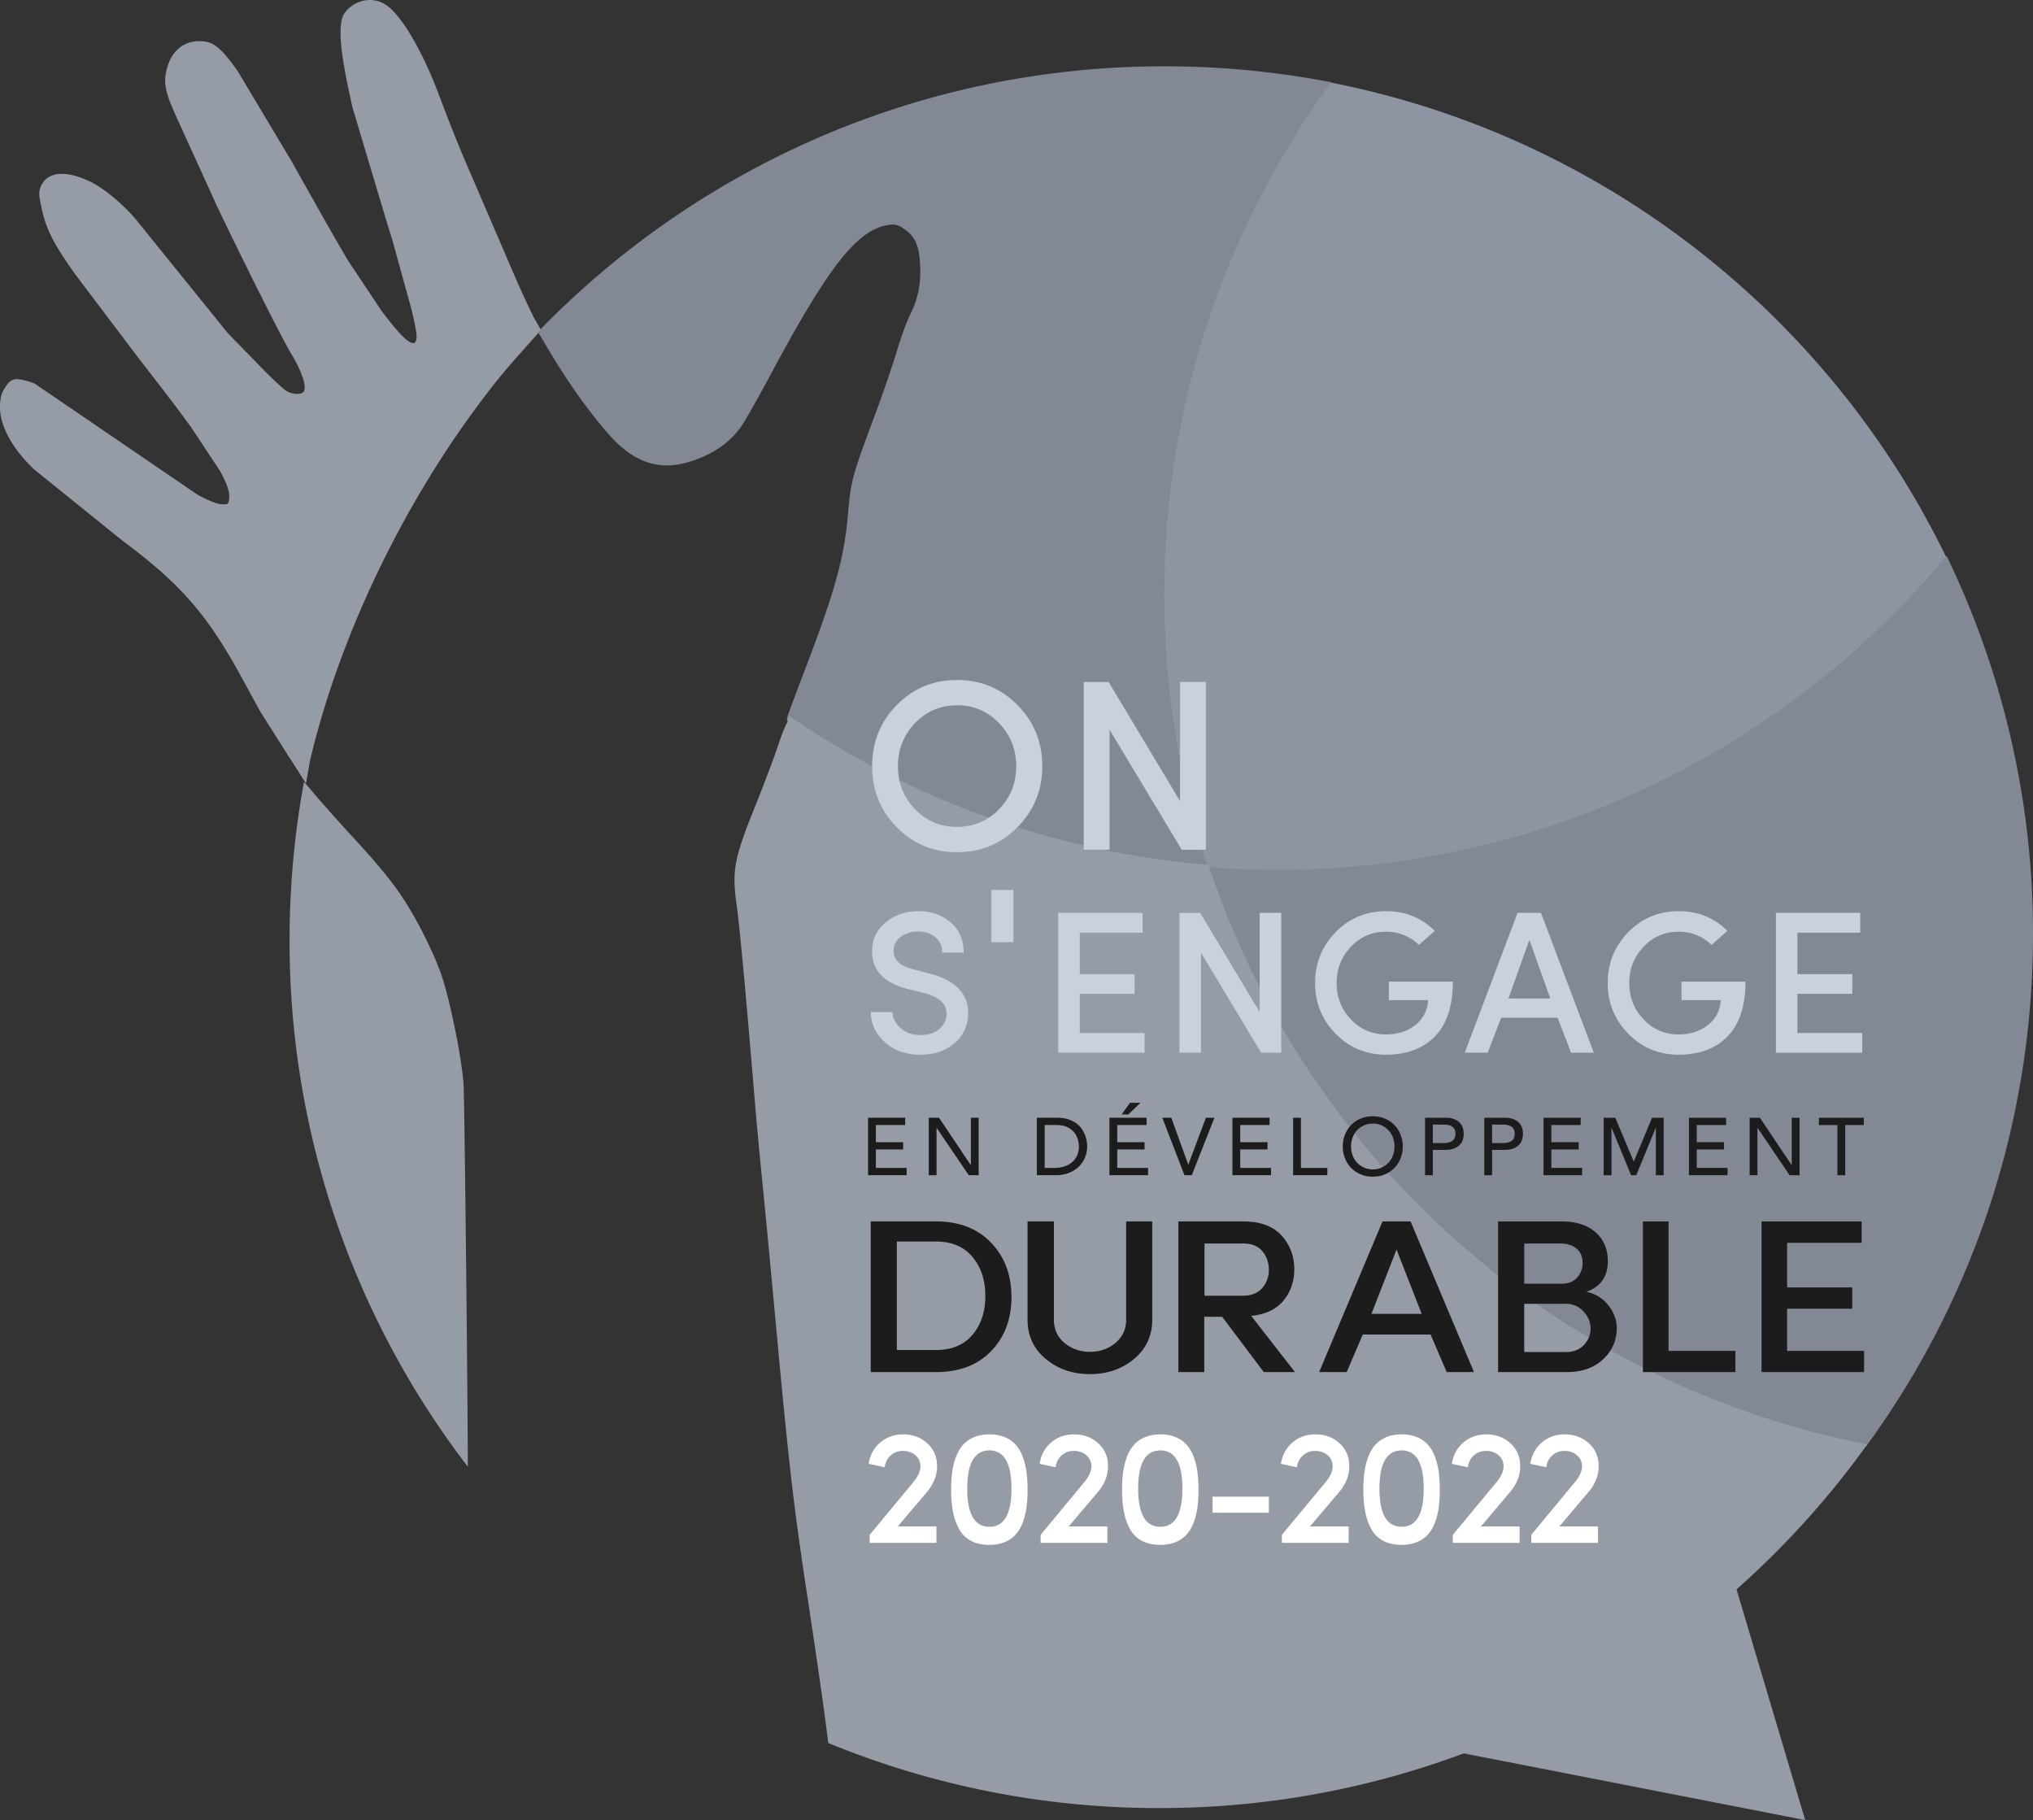 <svg width="105" height="94" viewBox="0 0 105 94" xmlns="http://www.w3.org/2000/svg"><rect x="0" y="0" width="105" height="94" fill="#333333" stroke="none"/><g fill="none"><path d="M68.655 4.25l.108.02.376.076-.376-.076.212.043.212.043.137.028c.378.08.754.164 1.128.253l.076.018.116.027.38.094c.19.048.38.097.568.147l-.37-.096c.128.032.255.065.382.099l.19.05.448.124.104.03c.182.051.365.104.546.158l-.546-.159c.157.045.314.09.47.137l.235.07.396.121c.25.078.5.159.747.24l.39.132c.232.08.464.16.695.244l-.533-.189.412.145.121.044c.181.065.361.13.54.198l-.456-.168.21.076.247.092.54.206-.37-.142a44.677 44.677 0 01.907.356l-.353-.141.18.072.173.069c.217.088.433.177.649.268l-.46-.191.345.143.115.048c.194.083.389.166.582.251l-.525-.227.45.194.075.033c.173.076.346.154.518.232l-.37-.166.184.082.186.084c.177.08.352.162.527.244l-.347-.162.177.082.17.08c.192.09.383.182.573.275l-.391-.19.168.082.223.108c.209.102.417.205.623.31l-.51-.255.414.206.096.049c.168.085.335.17.5.258l-.39-.202.19.097.2.105c.17.088.337.177.505.268l-.329-.176.173.092.156.084c.17.092.34.185.51.28l-.321-.178.165.09.156.087.42.237.21.12c.173.1.346.202.518.304l-.442-.26.387.228.193.115.38.23.142.088a45 45 0 01.305.191l-.305-.19.16.1.145.09c.18.114.36.228.538.344l-.363-.233c.105.066.209.133.312.2l.156.102.464.308.133.09.341.233-.341-.234.165.113.176.121c.155.107.31.215.463.324l-.308-.217.158.111.15.106c.164.117.328.235.491.354l-.325-.236.152.11.173.126c.193.14.386.283.576.427l-.446-.332.353.262.093.07c.151.114.301.229.45.344l-.367-.281.17.13.197.151c.15.116.298.232.446.35l-.302-.238.152.12.15.117.458.37-.304-.247.146.118.158.129c.166.135.33.271.494.408l-.361-.3.293.244.068.056c.167.14.333.283.498.426l-.42-.36.367.313.053.047c.095.081.189.163.282.245l.14.124.074.066c.1.089.2.178.298.268l.203.185c.102.093.203.187.304.282l-.304-.282.137.126.167.156c.172.16.342.322.512.485l-.407-.387.33.313.077.074.266.26.133.13.145.145c.134.133.267.267.399.402l.266.276.124.129c.236.248.47.498.7.752l.173.19.261.293.14.158.242.28.122.14.307.364-.307-.363c.082.095.163.191.244.288l.063.075c.138.164.275.33.41.497l-.352-.427.158.19.194.237c.118.145.235.291.352.438l-.235-.294.123.154.112.14c.119.15.237.3.354.452l-.22-.283.115.149.105.134c.123.16.244.32.365.48l-.24-.316.114.15.126.167c.144.191.287.385.428.579l-.329-.447c.09.12.178.24.266.36l.063.087.329.458-.26-.364.122.171.138.193c.11.156.22.313.328.47l-.222-.319.111.16.111.16c.111.161.222.324.33.487l-.221-.328.106.156.116.172c.127.19.254.382.378.575l-.283-.432c.07.104.138.21.207.314l.076.118c.11.17.218.34.325.51l-.299-.47c.09.139.178.278.266.417l.033.053c.101.16.201.322.3.483l-.202-.327.207.336.103.169.187.313.105.177.112.192.11.192.056.097c.094.163.186.327.277.492l-.277-.492c.079.138.157.276.234.415l.116.209.2.37.095.175.175.333c.092.177.183.354.272.531l-.183-.358c.059.113.117.226.174.34l.086.17.246.502c-8.167 9.808-20.433 16.086-34.172 16.21l-.416.003a45.63 45.63 0 01-3.636-.145 44.816 44.816 0 01-2.284-14.173A44.689 44.689 0 0168.3 4.74l.354-.49z" fill="#8D95A2"/><path d="M60.134 3.424c2.95 0 5.833.284 8.625.825l-.354.49a44.689 44.689 0 00-8.271 25.972c0 4.952.802 9.718 2.283 14.173a44.745 44.745 0 01-21.78-7.714l.045-.204.08-.22.11-.3.145-.391.305-.807.148-.385.196-.516.14-.37.09-.24.087-.233.126-.34.08-.22.078-.215.076-.21.108-.305.103-.296.066-.19.064-.188.061-.183.059-.18.057-.175.055-.171.052-.169.051-.165.049-.163.047-.159.045-.157.021-.077.042-.153.02-.076.04-.15.02-.073.037-.147.035-.145.017-.071.033-.143.016-.07.015-.07.03-.14.015-.07.034-.173.033-.171.03-.171.029-.17.021-.136.02-.136.02-.137.018-.136.009-.069.017-.137.015-.138.008-.07.014-.14.017-.176.016-.178.012-.145.018-.209.007-.08.015-.155.012-.113.013-.11.009-.072.01-.07.015-.107.01-.07.018-.104.02-.105.02-.106.015-.07.016-.072.025-.11.028-.11.02-.077.02-.077.022-.08.035-.122.025-.084.04-.13.029-.091.03-.093.03-.095.05-.15.073-.21.058-.167.062-.175.113-.314.099-.27.164-.443.215-.577.087-.234.09-.242.09-.248.09-.253.092-.261.134-.38.107-.312.141-.417.093-.278.084-.258.06-.189.054-.17.08-.261.046-.15.032-.1.05-.152.05-.152.069-.198.034-.098.051-.142.034-.091.05-.133.032-.083.046-.119.03-.074.03-.068.027-.064.026-.059.025-.052.041-.082.029-.06c.362-.755.507-1.493.47-2.395l-.004-.074-.007-.12-.007-.099-.008-.094-.01-.09c-.083-.742-.308-1.133-.81-1.468-.245-.175-.427-.234-.678-.209l-.032.004-.081.011-.036.006c-.63.104-1.242.464-1.935 1.2l-.042.046-.078.086c-.083.092-.168.19-.254.294l-.064.08-.082.1-.083.106-.083.108-.042.056-.085.113-.042.058-.108.15-.022.03-.088.124-.044.064-.09.13-.09.132-.092.137-.046.07-.093.143-.095.146-.096.15-.097.155-.098.158-.1.163-.14.23-.06.1-.122.205-.062.104-.125.212-.063.109-.128.221-.13.227-.132.233-.159.283-.203.366-.251.456-.215.395-.176.326-.09.166-.102.194-.13.242-.213.391-.21.38-.15.271-.167.296-.155.27-.139.24-.088.149-.093.153-.053.084-.035.054-.03.046-.025.036-.037.05c-.611.814-1.468 1.384-2.59 1.73l-.116.034c-1.443.422-2.701.024-3.897-1.253a12.432 12.432 0 01-.103-.113l-.053-.058-.053-.06-.107-.122-.054-.062-.055-.064-.11-.132-.057-.067-.056-.068-.056-.07-.114-.14-.072-.091-.072-.092-.072-.093-.073-.094-.117-.153-.059-.078-.118-.158-.03-.04-.147-.201-.059-.082-.059-.082-.118-.166-.118-.168-.088-.127-.088-.128-.117-.172-.058-.087-.115-.174-.115-.174-.057-.088-.14-.22-.14-.22-.108-.177-.072-.117-.071-.118-.704-1.174-2.233 2.511-.033-.068C33.795 9.73 46.227 3.424 60.134 3.424zM28.046 16.929l-.245.246.01.018.235-.264z" fill="#828994"/><path d="M105 48.245c0 9.893-3.201 19.04-8.625 26.461-16.02-3.108-29.002-14.71-34.062-29.926 1.2.096 2.413.145 3.637.145 13.906 0 26.339-6.306 34.588-16.213A44.709 44.709 0 01105 48.245z" fill="#828994"/><path d="M40.749 36.968a44.743 44.743 0 0021.293 7.668l.238.02.135.012.003.009.374.028-.1-.007-.275-.021C67.427 59.739 80.201 71.262 96 74.507l.441.088a45.11 45.11 0 01-6.753 7.489L93.234 94l-17.63-3.445a44.908 44.908 0 01-15.73 2.825 44.87 44.87 0 01-17.1-3.362l-.012-.115-.03-.249-.036-.284-.056-.432-.084-.622-.098-.71-.113-.793-.1-.692-.164-1.125-.12-.807-.16-1.067-.234-1.544-.053-.359-.078-.524-.074-.511-.071-.502-.069-.496-.045-.33-.049-.37-.07-.547-.05-.396-.06-.483-.068-.58-.068-.6-.06-.537-.06-.559-.04-.386-.052-.5-.075-.738-.1-1.015-.082-.85-.111-1.177L40 67.614l-.282-3.016-.31-3.22-.132-1.306-.06-.632-.076-.805-.066-.736-.053-.608-.053-.622-.025-.299-.084-.999-.138-1.625-.141-1.621-.102-1.138-.086-.934-.063-.665-.083-.849-.038-.377-.05-.474-.027-.24-.03-.27-.029-.233-.02-.16-.018-.124-.02-.153-.018-.148-.016-.143-.01-.092-.008-.091-.007-.09-.007-.087-.006-.108-.001-.021-.003-.085a5.811 5.811 0 01-.004-.193l.001-.096.003-.081.003-.081c.003-.063.008-.126.014-.189l.01-.094.01-.082.005-.04.005-.042.013-.083.015-.084.015-.084.018-.086.024-.11.027-.11.011-.046.012-.046.025-.093.034-.119.007-.024.03-.098.047-.152.034-.104.036-.107.038-.11.06-.171.022-.06.066-.18.047-.125.049-.13.05-.132.081-.207.116-.29.124-.31.104-.263.106-.268.054-.136.115-.295.175-.454.127-.333.159-.422.142-.388.094-.262.069-.195.057-.17.039-.117.027-.081.04-.119.042-.115.027-.074.041-.108.04-.102.026-.064.038-.09.024-.057.035-.078.033-.07.02-.04.02-.036.018-.032.017-.026.008-.012.007-.01-.013-.008-.016-.011v-.004l.001-.01.004-.015.009-.032.014-.044.035-.106.025-.069zm-25.05 3.421l.004.003.023.023.025.026.027.028.044.049.048.054.091.106.259.309.07.083.257.296.2.229.33.373.427.478.233.257.152.167.11.12.316.343.196.215.186.205.176.196.125.14.16.181.15.173.178.206.166.196.063.076.092.112.089.108.113.142.108.137.079.102.075.1.074.098.072.098.07.097.09.128.067.096.043.064.044.063.085.129.09.139c.205.318.415.674.618 1.045l.094.172c.496.923.948 1.92 1.203 2.668l.017.055.036.113.018.059.018.06.046.157.01.032.037.133.037.138.056.215.038.149.038.152.038.155.056.238.037.162.037.164.037.165.053.25.036.169.051.253.034.168.032.168.048.25.03.165.043.244.034.2.032.196.024.152.023.15.02.145.02.141.018.137.016.132.007.063.014.124.006.06.01.114.015.21.002.048.003.075.006.21.01.516.016.866.02 1.404.041 3.198.047 4.273.028 2.847.028 3.223.016 2.347.001.684a44.564 44.564 0 01-9.206-27.19c0-2.79.256-5.52.745-8.169zM19.89.222c.155.096.322.243.497.436l.056.063c.046.053.093.11.14.169l.057.072.029.038.058.076.029.04.058.08.058.084.059.086.059.088.059.092.03.046.059.095.03.048.059.098.06.1.06.103.059.105.06.107.06.11.059.11.06.114.059.115.06.117.029.059.059.12.03.06.058.122.059.125.058.125.058.128.057.128.058.13.056.133.057.133.056.135.055.135.055.138.054.138.054.14.053.14.113.302.062.165.065.17.1.261.14.362.149.375.076.193.117.294.162.4.209.513 2.92 6.785.19.418.134.29.145.308.113.238.103.212.077.156.042.083.295.513.03.05.026.047.007-.006-.038.04-.132.14c-5.395 5.773-9.878 14.154-11.748 22l-.225 1.252-.793-1.252-.102-.145-1.444-2.285-.067-.121-.139-.25-.259-.472-.423-.778-.095-.174a44.508 44.508 0 00-.108-.196l-.107-.192a38.608 38.608 0 00-.053-.094l-.106-.186-.052-.092-.105-.18-.104-.178a27.9 27.9 0 00-.156-.259l-.103-.168c-.947-1.53-1.876-2.662-3.147-3.809l-.14-.125-.071-.063-.145-.125a27.492 27.492 0 00-1.015-.832l-.17-.131-.173-.133-.088-.067-.178-.135-.183-.137-4.496-3.628-.066-.063-.094-.091-.088-.088-.055-.057-.053-.055-.05-.053-.07-.077-.023-.025C.472 22.847 0 21.851 0 21.054c0-.435.059-.704.204-.949l.033-.053.032-.05.016-.025.031-.046.015-.021.03-.042c.201-.264.38-.325.736-.261l.054.01.029.006.059.014.062.014.032.009.066.018.068.02.034.01.07.023.069.024.071.026.072.027c.016.007 2.825 1.922 8.426 5.747l.095.05.091.048.09.045.087.043.084.04c.333.156.601.248.783.262l.064.004.04.002h.081c.108-.006.155-.036.181-.123l.007-.025a.542.542 0 00.003-.013l.005-.03.005-.032.003-.017.004-.038.007-.062c.022-.23-.058-.542-.263-.972l-.042-.088a7.746 7.746 0 00-.175-.332l-1.49-2.253-.123-.17-.128-.173-.131-.179-.136-.183-.212-.284-.147-.195-.15-.2-.236-.309-.329-.429-.259-.335-.865-1.116-3.28-4.34-.06-.086-.117-.165-.11-.16-.105-.152a23.65 23.65 0 01-.05-.075l-.096-.144c-.67-1.014-.931-1.61-1.104-2.277l-.024-.094-.023-.094a9.348 9.348 0 01-.01-.048l-.04-.181-.026-.116-.02-.105-.013-.065-.011-.06-.01-.058-.007-.053-.007-.05a1.975 1.975 0 01-.004-.048l-.004-.045a1.217 1.217 0 01-.002-.102l.001-.038.003-.036a.813.813 0 01.025-.135l.01-.033.011-.033.012-.034.007-.017c.313-.744 1.185-.866 2.34-.368l.083.037.084.039.085.04c.228.112.483.273.745.466l.088.065.044.033.088.069c.044.034.088.07.132.106l.088.072.044.037.087.075.087.076.043.039.086.078.085.078.042.04.082.08.082.08.08.08c.066.066.13.133.192.2l.073.08.07.08c.035.04.07.079.102.118l.064.077.061.077c.107.135 1.646 2.04 4.62 5.716l2.031 2.082.18.174.142.135.132.125.098.09.09.083.062.057.076.067.067.058.044.036.038.03.023.017.019.014.017.012.014.008c.398.199.818.188.902-.032.056-.136.021-.388-.085-.702l-.024-.069a4.418 4.418 0 00-.084-.215l-.033-.075-.034-.076-.036-.078-.038-.078-.04-.08a6.818 6.818 0 00-.042-.08l-.043-.082-.046-.082a7.53 7.53 0 00-.07-.124l-.05-.083-.047-.078-.06-.103-.069-.122-.094-.17-.105-.197-.096-.18-.125-.237-.228-.439-.249-.486-.323-.637-.46-.916-.268-.538-.28-.567-.239-.484-.492-1.006-.368-.759-.346-.72-2.024-4.448-.093-.203-.065-.144-.061-.137-.039-.088-.036-.086-.052-.123-.032-.08-.03-.076-.029-.075-.027-.072-.025-.07-.023-.069-.022-.066a4.694 4.694 0 01-.01-.033l-.02-.064-.018-.062-.017-.06-.015-.06-.013-.058-.012-.057a2.635 2.635 0 01-.006-.028l-.01-.055a2.387 2.387 0 01-.004-.027l-.007-.054-.006-.052-.005-.052-.003-.052a1.947 1.947 0 01-.003-.076v-.05l.001-.05.003-.049.001-.025.005-.049.003-.025.006-.049.007-.05.004-.024.01-.05.01-.05.011-.051.013-.052.014-.052.014-.052.016-.054c.283-.975 1.06-1.468 2.015-1.29.383.071.774.367 1.368 1.172l.08.11.17.24 2.754 4.605.354.63.646 1.15.359.638.33.585.364.637.223.39.21.362.196.337.094.16.18.304 1.725 2.59.142.184.147.188.169.214.08.1.052.064.077.092.073.087.048.055.047.053.068.076.045.047.064.067.041.042.04.04.02.02.058.053.037.033.018.016.035.03.035.028.033.025.016.012.032.022.03.02.03.018a.77.77 0 00.014.008l.027.014c.18.089.286.029.314-.181l.003-.033a.859.859 0 00.004-.091c0-.051-.006-.12-.018-.207l-.01-.067-.011-.074-.014-.079-.015-.085-.018-.09-.02-.096-.032-.153-.036-.164-.04-.174-.043-.184-.994-3.601-.105-.344-.132-.427-.08-.254-1.74-5.82-.058-.259-.059-.269-.075-.352-.079-.375-.04-.198-.025-.13-.024-.126-.023-.125-.032-.181-.02-.119-.02-.115-.027-.17-.017-.11-.015-.106-.015-.105-.013-.103-.018-.149-.011-.097-.01-.094-.008-.091-.008-.09-.006-.087-.006-.085-.004-.082-.003-.08-.002-.078v-.038l-.001-.074v-.036l.001-.07.003-.07.001-.033.004-.065.003-.031.005-.062.003-.03.008-.058.008-.056.01-.054.01-.051A.993.993 0 0117.8.673c.504-.682 1.406-.87 2.088-.451z" fill="#969CA6"/><path d="M47.42 47.06c.68 0 1.24.194 1.685.582.444.388.666.907.666 1.557H48.66v-.038a.986.986 0 00-.346-.754c-.231-.2-.536-.299-.913-.299-.343 0-.637.093-.882.278a.861.861 0 00-.367.718c0 .461.322.776.965.944l.924.24.06.017c.683.189 1.18.472 1.493.849.321.387.454.847.398 1.378a1.968 1.968 0 01-.76 1.4c-.452.36-1.02.54-1.705.54-.735 0-1.344-.217-1.826-.65-.483-.434-.724-.951-.724-1.552h1.112l.002.035c.023.293.162.556.418.788.266.24.605.361 1.018.361.405 0 .724-.094.954-.283a1.09 1.09 0 00.41-.702c.035-.594-.347-.985-1.144-1.174l-.913-.23-.049-.014c-1.164-.326-1.745-.968-1.745-1.926 0-.6.234-1.095.703-1.483.468-.388 1.028-.582 1.679-.582zm24.164 0c1 0 1.84.339 2.518 1.017l-.818.723-.038-.035a2.372 2.372 0 00-1.662-.646c-.714 0-1.317.258-1.81.776-.493.517-.74 1.142-.74 1.876s.247 1.36.74 1.876a2.405 2.405 0 001.81.776c.602 0 1.107-.162 1.516-.487a1.68 1.68 0 00.656-1.285h-2.025v-.953h3.305v.066c-.01 1.218-.319 2.137-.923 2.759-.616.632-1.459.948-2.53.948-1.02 0-1.886-.36-2.596-1.08-.71-.72-1.065-1.593-1.065-2.62 0-1.027.353-1.903 1.06-2.626.706-.723 1.574-1.085 2.602-1.085zm15.114 0c1 0 1.84.339 2.518 1.017l-.818.723-.038-.035a2.372 2.372 0 00-1.662-.646c-.713 0-1.317.258-1.81.776-.493.517-.74 1.142-.74 1.876s.247 1.36.74 1.876a2.405 2.405 0 001.81.776c.602 0 1.107-.162 1.516-.487a1.68 1.68 0 00.656-1.285h-2.025v-.953h3.305v.066c-.01 1.218-.318 2.137-.923 2.759-.616.632-1.459.948-2.529.948-1.021 0-1.887-.36-2.597-1.08-.71-.72-1.065-1.593-1.065-2.62 0-1.027.353-1.903 1.06-2.626.706-.723 1.574-1.085 2.602-1.085zm-27.689.084v1.027h-3.242v2.139H58.6v1.017h-2.833v2.023h3.347v1.016h-4.46v-7.222h4.355zm2.977 0l3.074 5.126v-5.126h1.113v7.222h-1.04L62.029 49.2v5.167h-1.112v-7.222h1.07zm17.601 0l2.728 7.222H81.14l-.693-1.803H77.53l-.692 1.803h-1.186l2.728-7.222h1.207zm16.489 0v1.027h-3.243v2.139h2.834v1.017h-2.834v2.023h3.348v1.016h-4.46v-7.222h4.355zm-17.087 1.394l-1.08 3.03h2.16l-1.08-3.03zm-26.645-2.576v2.698h-1.142v-2.698h1.142zm-2.92-10.842c1.235 0 2.278.432 3.13 1.295.852.864 1.278 1.917 1.278 3.158 0 1.233-.426 2.28-1.278 3.145-.852.863-1.895 1.295-3.13 1.295-1.225 0-2.262-.432-3.11-1.295-.847-.864-1.271-1.912-1.271-3.145 0-1.241.424-2.294 1.272-3.158.847-.863 1.884-1.295 3.11-1.295zm7.833.1l3.69 6.152V35.22h1.334v8.667h-1.247l-3.727-6.201v6.201h-1.335V35.22h1.285zm-7.832 1.208c-.856 0-1.578.306-2.166.918-.588.612-.881 1.355-.881 2.227 0 .872.293 1.612.881 2.22.588.608 1.31.912 2.166.912.856 0 1.58-.304 2.172-.912.592-.608.888-1.348.888-2.22 0-.872-.296-1.615-.888-2.227a2.905 2.905 0 00-2.172-.918z" fill="#CBD1DC"/><path d="M54.432 63.082v5.12c.011.469.192.853.542 1.152a2 2 0 001.323.462c.513 0 .951-.154 1.317-.462.365-.309.548-.707.548-1.196v-5.076h1.348v5.126c-.013.805-.325 1.463-.938 1.975-.626.523-1.384.784-2.275.784-.899 0-1.661-.261-2.287-.784-.626-.523-.939-1.198-.939-2.025v-5.076h1.361zm-6.09 0h.063c1.17.013 2.097.38 2.785 1.1.7.735 1.05 1.67 1.05 2.807 0 1.13-.348 2.058-1.044 2.784-.696.727-1.647 1.09-2.855 1.09h-3.37v-7.781h3.37zm15.88 0h.057c.838.01 1.473.251 1.905.722.442.482.663 1.066.663 1.751 0 .625-.186 1.163-.556 1.615-.371.452-.927.715-1.669.79l2.262 2.903h-1.612l-2.15-2.857h-.924v2.857H60.86v-7.781h3.361zm8.631 0l3.275 7.781h-1.41l-.832-1.942h-3.501l-.831 1.942H68.13l3.274-7.781h1.448zm7.809 0h.059c.703.01 1.262.194 1.678.553.428.369.642.87.642 1.502 0 .79-.37 1.318-1.109 1.581.473.098.853.332 1.14.7.286.37.43.757.43 1.164 0 .64-.235 1.18-.704 1.62-.47.44-1.094.661-1.875.661h-3.55v-7.781h3.289zm5.515 0v6.686h3.452v1.095h-4.777v-7.781h1.325zm9.974 0v1.106h-3.85v2.304h3.364v1.096H92.3v2.18h3.976v1.095h-5.297v-7.781h5.172zm-15.3 4.254h-2.127v2.49h2.164c.384 0 .69-.122.92-.366.229-.244.343-.525.343-.845 0-.32-.12-.613-.362-.88a1.212 1.212 0 00-.939-.4zm-32.508-3.217H46.32v5.603h2.023c.816 0 1.444-.262 1.885-.786.442-.524.662-1.192.662-2.004 0-.82-.222-1.494-.668-2.021-.445-.528-1.071-.792-1.879-.792zm23.786.415l-1.298 3.32h2.596l-1.298-3.32zm-7.914-.311H62.21v2.698h1.953c.457 0 .8-.133 1.028-.398.228-.265.342-.58.342-.946 0-.365-.11-.682-.33-.951-.22-.269-.55-.403-.99-.403zm16.357 0h-1.848v2.075h1.936c.338 0 .601-.104.791-.312a1.1 1.1 0 00.285-.77c0-.313-.103-.556-.31-.73-.207-.176-.492-.263-.854-.263zm-9.67-6.572c.226 0 .434.04.624.12a1.457 1.457 0 01.808.824c.077.19.116.395.116.616 0 .22-.039.426-.116.616a1.457 1.457 0 01-.808.824c-.19.08-.398.12-.625.12-.227 0-.435-.04-.625-.12a1.457 1.457 0 01-.808-.824 1.627 1.627 0 01-.116-.616c0-.22.039-.426.116-.616a1.457 1.457 0 01.808-.824c.19-.08.398-.12.625-.12zm-24.15.076v.377h-1.516v.885h1.41v.377h-1.41v.952h1.59v.377h-1.993v-2.968h1.918zm1.746 0l1.637 2.44h.008v-2.44h.403v2.968h-.512l-1.654-2.44h-.008v2.44h-.403v-2.968h.529zm6.09 0h.053c.188.004.355.027.5.071.158.048.295.111.41.19.117.08.214.172.29.275.077.104.138.21.183.32a1.716 1.716 0 01.126.629c0 .19-.035.373-.105.55-.07.178-.173.336-.31.474a1.53 1.53 0 01-.51.334 1.829 1.829 0 01-.704.125h-.97v-2.968h1.038zm4.63 0v.377h-1.515v.885h1.41v.377h-1.41v.952h1.591v.377H57.3v-2.968h1.919zm1.277 0l.873 2.415h.008l.907-2.415h.44l-1.17 2.968h-.378l-1.146-2.968h.466zm5.075 0v.377h-1.515v.885h1.41v.377h-1.41v.952h1.59v.377h-1.993v-2.968h1.918zm1.62 0v2.591h1.364v.377h-1.767v-2.968h.403zm7.455 0h.044c.17.004.313.03.427.077a.8.8 0 01.291.197c.072.08.121.17.15.269.027.099.041.195.041.287 0 .092-.014.188-.042.287a.671.671 0 01-.149.268.8.8 0 01-.291.198c-.124.051-.28.077-.47.077h-.643v1.308H73.6v-2.968h1.045zm3.06 0h.044c.17.004.313.03.427.077a.8.8 0 01.291.197c.072.08.121.17.15.269.027.099.041.195.041.287 0 .092-.014.188-.042.287a.671.671 0 01-.149.268.8.8 0 01-.291.198c-.123.051-.28.077-.47.077h-.643v1.308h-.403v-2.968h1.046zm3.934 0v.377h-1.515v.885h1.41v.377h-1.41v.952h1.59v.377h-1.993v-2.968h1.918zm1.788 0l.945 2.247h.016l.936-2.247h.6v2.968h-.402v-2.44h-.009l-1.003 2.44h-.268l-1.004-2.44h-.008v2.44h-.403v-2.968h.6zm5.722 0v.377h-1.516v.885h1.41v.377h-1.41v.952h1.591v.377H87.23v-2.968h1.919zm1.746 0l1.637 2.44h.008v-2.44h.403v2.968h-.512l-1.654-2.44h-.008v2.44h-.403v-2.968h.529zm5.364 0v.377h-.957v2.591H94.9v-2.59h-.957v-.378h2.316zm-25.358.302a1.095 1.095 0 00-.814.348 1.118 1.118 0 00-.227.375c-.053.144-.08.297-.08.459 0 .162.027.315.08.46a1.094 1.094 0 001.04.723 1.095 1.095 0 00.815-.349c.098-.106.174-.23.227-.375.053-.144.08-.297.08-.459 0-.162-.027-.315-.08-.46a1.094 1.094 0 00-1.04-.723zm-16.342.075h-.604v2.214h.508c.17 0 .332-.023.484-.07.153-.045.287-.115.401-.207a.994.994 0 00.273-.346c.067-.138.1-.3.1-.484 0-.095-.015-.206-.045-.333a.997.997 0 00-.53-.654c-.15-.08-.346-.12-.587-.12zm19.973-.025h-.529v.956h.53c.077 0 .155-.006.232-.019a.626.626 0 00.206-.07.379.379 0 00.145-.144.486.486 0 00.054-.245c0-.1-.018-.182-.054-.245a.379.379 0 00-.145-.145.626.626 0 00-.206-.07 1.442 1.442 0 00-.233-.018zm3.06 0h-.529v.956h.53c.078 0 .155-.006.232-.019a.626.626 0 00.206-.07.379.379 0 00.145-.144.486.486 0 00.054-.245c0-.1-.018-.182-.054-.245a.379.379 0 00-.145-.145.626.626 0 00-.206-.07 1.442 1.442 0 00-.233-.018zM58.9 56.955l-.626.604h-.348l.436-.604h.538z" fill="#1C1C1C"/><path d="M48.364 79.682v-.845h-1.997c.213-.253.69-.817 1.432-1.69.4-.445.599-.918.599-1.42 0-.484-.169-.88-.506-1.187-.337-.307-.753-.46-1.247-.46-.455 0-.847.137-1.176.414-.329.276-.53.645-.603 1.107l.826.177a.958.958 0 01.312-.613.907.907 0 01.624-.232c.258 0 .475.075.649.224a.72.72 0 01.261.57c0 .26-.126.538-.38.837l-2.241 2.704v.414h3.447zm2.738.104c.303 0 .57-.05.803-.149.231-.099.42-.232.566-.399a1.94 1.94 0 00.356-.62 3.59 3.59 0 00.19-.772c.036-.27.054-.57.054-.905 0-.334-.018-.637-.054-.908a3.667 3.667 0 00-.19-.782 1.955 1.955 0 00-.356-.624 1.547 1.547 0 00-.566-.399 2.032 2.032 0 00-.803-.149c-.303 0-.57.05-.802.15a1.529 1.529 0 00-.567.398 2.015 2.015 0 00-.36.624c-.094.25-.159.51-.195.782a6.987 6.987 0 00-.053.908c0 .42.03.79.09 1.113.061.322.163.62.307.891.143.272.347.48.612.624.265.145.587.217.968.217zm0-.934c-.764 0-1.147-.657-1.147-1.971s.383-1.972 1.147-1.972c.759 0 1.138.658 1.138 1.972s-.38 1.971-1.138 1.971zm6.09.83v-.845h-1.998l1.433-1.69c.4-.445.599-.918.599-1.42 0-.484-.169-.88-.506-1.187-.337-.307-.753-.46-1.247-.46-.456 0-.847.137-1.176.414-.329.276-.53.645-.603 1.107l.826.177a.958.958 0 01.312-.613.907.907 0 01.624-.232c.258 0 .474.075.649.224.174.15.26.34.26.57 0 .26-.126.538-.378.837l-2.242 2.704v.414h3.447zm2.738.104c.303 0 .57-.05.803-.149.231-.099.42-.232.566-.399a1.96 1.96 0 00.356-.62 3.59 3.59 0 00.19-.772c.036-.27.054-.57.054-.905 0-.334-.018-.637-.054-.908a3.667 3.667 0 00-.19-.782 1.955 1.955 0 00-.356-.624 1.547 1.547 0 00-.566-.399 2.032 2.032 0 00-.803-.149c-.303 0-.57.05-.803.15-.231.098-.42.231-.566.398a2.015 2.015 0 00-.36.624c-.094.25-.159.51-.195.782a6.987 6.987 0 00-.053.908c0 .42.03.79.09 1.113.061.322.163.62.307.891.143.272.347.48.612.624.265.145.587.217.968.217zm0-.934c-.764 0-1.147-.657-1.147-1.971s.383-1.972 1.147-1.972c.759 0 1.138.658 1.138 1.972s-.38 1.971-1.138 1.971zm5.604-.726v-.83h-2.908v.83h2.908zm4.12 1.556v-.845h-1.997c.214-.253.691-.817 1.433-1.69.399-.445.598-.918.598-1.42 0-.484-.168-.88-.505-1.187-.337-.307-.753-.46-1.248-.46-.455 0-.846.137-1.175.414-.329.276-.53.645-.603 1.107l.826.177a.958.958 0 01.312-.613.907.907 0 01.624-.232c.258 0 .474.075.649.224.174.15.26.34.26.57 0 .26-.126.538-.378.837l-2.242 2.704v.414h3.447zm2.739.104c.303 0 .57-.05.802-.149.232-.099.421-.232.567-.399a1.96 1.96 0 00.356-.62 3.59 3.59 0 00.19-.772c.036-.27.054-.57.054-.905 0-.334-.018-.637-.054-.908a3.667 3.667 0 00-.19-.782 1.955 1.955 0 00-.356-.624 1.547 1.547 0 00-.567-.399 2.024 2.024 0 00-.802-.149c-.304 0-.571.05-.803.15-.231.098-.42.231-.566.398a2.015 2.015 0 00-.36.624c-.094.25-.159.51-.195.782a6.987 6.987 0 00-.054.908c0 .42.03.79.091 1.113.061.322.163.62.307.891.143.272.347.48.612.624.265.145.587.217.968.217zm0-.934c-.765 0-1.147-.657-1.147-1.971s.382-1.972 1.147-1.972c.759 0 1.138.658 1.138 1.972s-.38 1.971-1.138 1.971zm6.09.83v-.845h-1.998c.214-.253.691-.817 1.433-1.69.399-.445.598-.918.598-1.42 0-.484-.168-.88-.505-1.187-.337-.307-.753-.46-1.248-.46-.455 0-.847.137-1.175.414-.329.276-.53.645-.603 1.107l.826.177a.958.958 0 01.312-.613.907.907 0 01.624-.232c.258 0 .474.075.648.224.175.15.262.34.262.57 0 .26-.127.538-.38.837l-2.241 2.704v.414h3.447zm4.05 0v-.845h-1.997c.213-.253.69-.817 1.432-1.69.4-.445.599-.918.599-1.42 0-.484-.169-.88-.506-1.187-.337-.307-.753-.46-1.247-.46-.455 0-.847.137-1.176.414-.328.276-.53.645-.602 1.107l.826.177a.958.958 0 01.311-.613.907.907 0 01.624-.232c.258 0 .475.075.649.224a.72.72 0 01.261.57c0 .26-.126.538-.38.837l-2.24 2.704v.414h3.446z" fill="#FFF"/></g></svg>